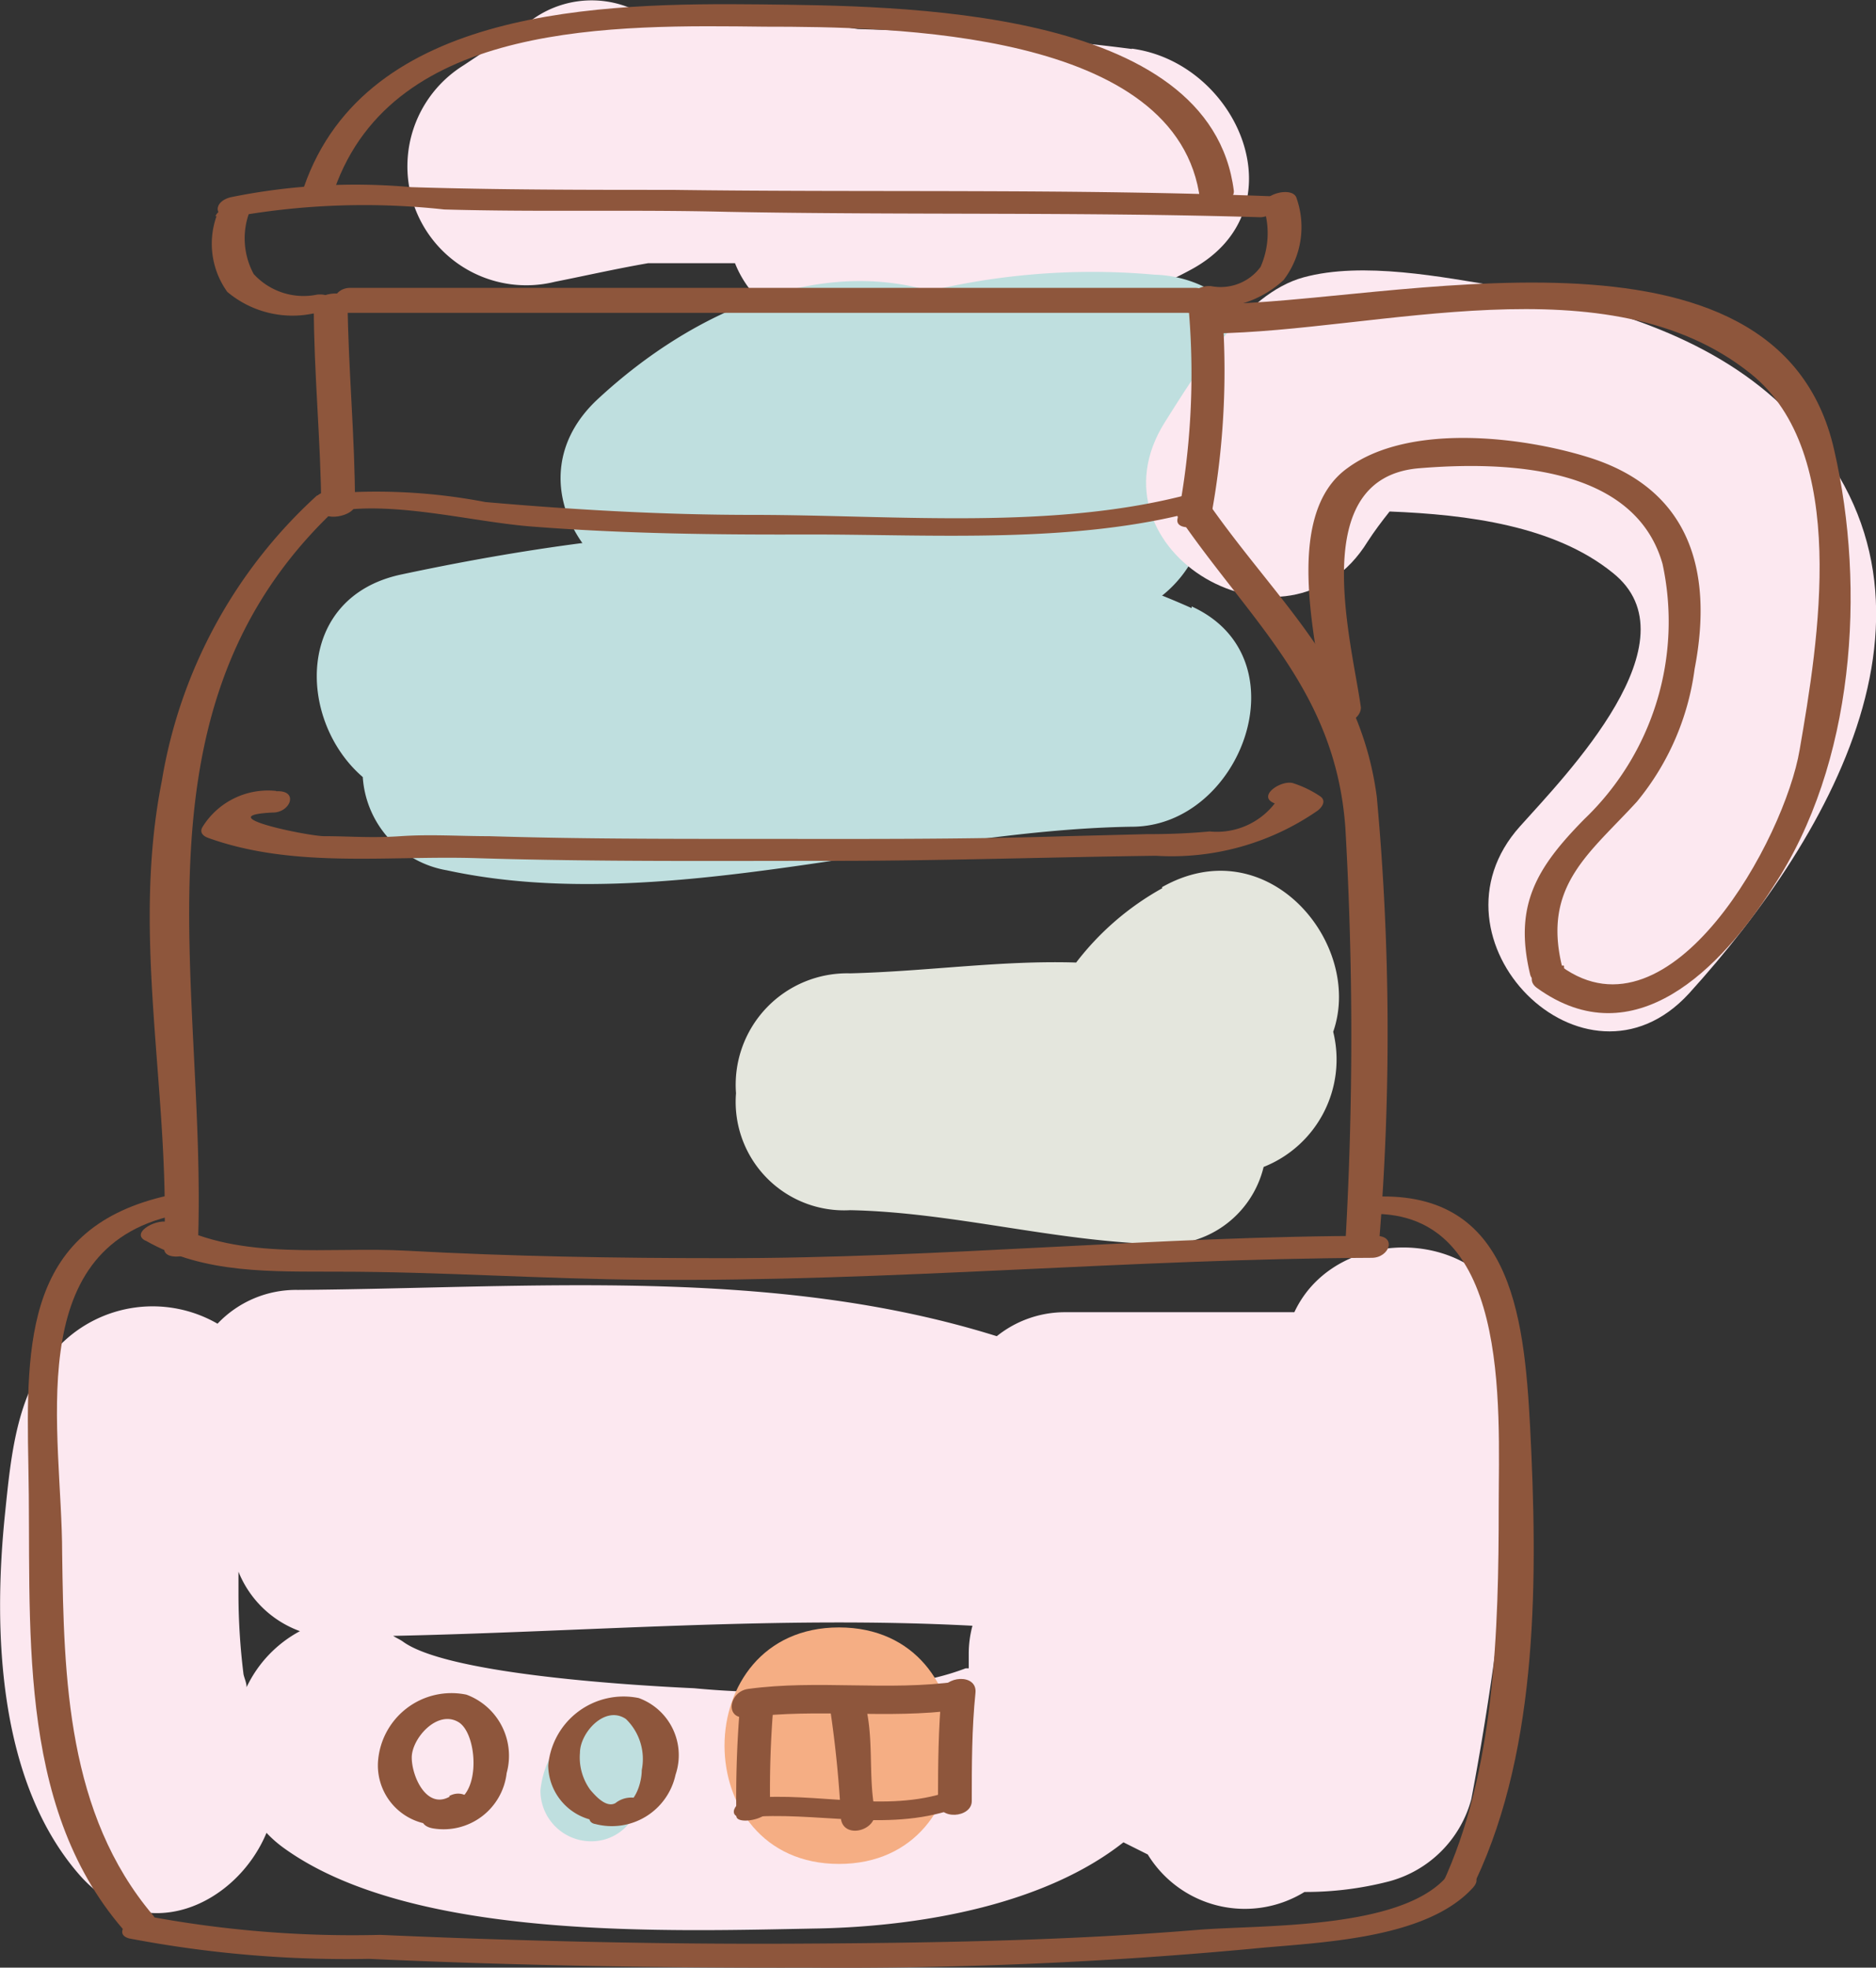<svg xmlns="http://www.w3.org/2000/svg" viewBox="0 0 55.54 58.24"><rect x="0" y="0" width="55.54" height="58.24" fill="#333333" stroke="none"/><defs><style>.cls-1{fill:#bfdfdf;}.cls-2{fill:#fce8f0;}.cls-3{fill:#f5ae84;}.cls-4{fill:#e4e6dd;}.cls-5{fill:#8e563c;}</style></defs><g id="レイヤー_2" data-name="レイヤー 2"><g id="レイヤー_1-2" data-name="レイヤー 1"><path class="cls-1" d="M35.28,18c-7.3-3.27-15.72-2.63-23.38-1-3.18.66-3.1,4.33-1.16,6a3,3,0,0,0,2.49,2.76C19.6,27.14,27,24.57,33.51,24.47c3.24,0,5.11-5,1.77-6.52"/><path class="cls-2" d="M33.51,1.45c-2.7-.35-5.4-.51-8.11-.59A21.55,21.55,0,0,0,19.51.77,3,3,0,0,0,15.73.6l-2,1.33a3.52,3.52,0,0,0,2.7,6.41c.91-.18,1.83-.39,2.76-.55h2.57a3.17,3.17,0,0,0,3.08,2c3.61,0,7.2-.05,10.44-1.82s1.39-6.11-1.77-6.53"/><path class="cls-1" d="M34.18,8.13a20.81,20.81,0,0,0-6.65.48c-3.26-.95-6.93.51-9.84,3.21-2.56,2.39-.18,5.86,2.56,5.91a22.07,22.07,0,0,0,9.21-.65,3.53,3.53,0,0,0,5.74-.34c.89-1.44,2.07-2.43,2.36-4.18a3.58,3.58,0,0,0-3.38-4.43"/><path class="cls-2" d="M52.75,12c-2.21-2.1-5.36-3-8.29-3.51-1.77-.29-4.11-.76-5.87-.28s-3.17,2.81-4.1,4.28c-2.42,3.83,3.65,7.35,6,3.54.2-.31.42-.6.65-.89,2.3.09,4.88.42,6.6,1.81,2.53,2-1.39,6-2.74,7.51-3,3.34,1.91,8.31,5,4.95,4.32-4.76,8.47-12,2.75-17.41"/><path class="cls-2" d="M28.68,49v.38l-.09,0a7.42,7.42,0,0,1-1.86.44,26.07,26.07,0,0,1-6.18.15c-2.36-.11-7.36-.46-8.62-1.38-.1-.07-.2-.11-.29-.17,5.71-.12,11.45-.6,17.15-.3a3.2,3.2,0,0,0-.11.83M7.3,49.94c0-.13-.06-.25-.09-.38a19.39,19.39,0,0,1-.15-2.35c0-.23,0-.46,0-.69a3.1,3.1,0,0,0,1.82,1.76A3.66,3.66,0,0,0,7.3,49.94m31-11.1-.16,0H31.51a3.22,3.22,0,0,0-2,.71c-6.64-2.08-13.83-1.42-20.69-1.37a3.2,3.2,0,0,0-2.38,1,3.85,3.85,0,0,0-4.66.63C.5,41.08.33,43.05.15,44.79c-.36,3.48-.21,7.93,2.19,10.69,1.93,2.22,4.67.89,5.55-1.23a3.57,3.57,0,0,0,.5.44c3.82,2.77,11.45,2.47,15.87,2.39,3.13-.07,6.71-.74,9-2.55l.72.36A3.37,3.37,0,0,0,38.62,56h0a9.87,9.87,0,0,0,2.49-.31,3.44,3.44,0,0,0,2.45-2.44A85.42,85.42,0,0,0,45,40.33c0-4-5.3-4.45-6.68-1.49"/><path class="cls-3" d="M24.84,48.17c-4.52,0-4.52,7,0,7s4.52-7,0-7"/><path class="cls-1" d="M19.8,51.68a1.55,1.55,0,0,0-2-1A2.74,2.74,0,0,0,16,53a1.5,1.5,0,0,0,1.5,1.5,1.43,1.43,0,0,0,1.3-.81,1.36,1.36,0,0,0,.43-.29,1.81,1.81,0,0,0,.57-1.72"/><path class="cls-4" d="M34.41,26.29a8.25,8.25,0,0,0-2.55,2.2c-2.21-.07-4.39.26-6.69.32a3.3,3.3,0,0,0-3.38,3.55,3.21,3.21,0,0,0,3.38,3.46c3,.06,6,.91,9,1a3,3,0,0,0,3.24-2.28,3.42,3.42,0,0,0,2.06-4c.91-2.61-1.95-6.05-5.07-4.28"/><path class="cls-5" d="M9.29,9.05c0,2,.21,4,.22,6,0,.43,1,.23,1-.11,0-2-.2-4-.22-6,0-.44-1-.24-1,.1"/><path class="cls-5" d="M35.2,9.24a22.41,22.41,0,0,1-.34,6.12c-.08.41.9.26,1-.1A23.61,23.61,0,0,0,36.17,9c0-.35-1-.14-1,.26"/><path class="cls-5" d="M9.82,15.15c1.79-.34,4.07.28,5.86.43,2.77.22,5.53.25,8.3.24,3.69,0,7.84.28,11.44-.69.58-.16.44-.68-.14-.52-4.06,1.1-8.79.63-13,.63-2.64,0-5.28-.15-7.91-.38A17.09,17.09,0,0,0,10,14.59c-.47.08-.79.69-.13.56"/><path class="cls-5" d="M9.38,14.67a14.64,14.64,0,0,0-4.59,8.45c-.92,4.63.25,9.2.07,13.84,0,.41,1,.22,1-.12.29-7.75-2.29-16.06,4.33-22,.43-.38-.53-.4-.78-.18"/><path class="cls-5" d="M34.91,15.31c2.13,3.1,4.63,5.14,4.92,9.19a107.74,107.74,0,0,1,0,12.32c0,.52,1,.39,1-.06a76.32,76.32,0,0,0-.07-13.18c-.5-3.76-2.93-5.74-5-8.71-.25-.37-1.17,0-.88.44"/><path class="cls-5" d="M5,35.38c-4.24.93-4.23,4.29-4.16,8,.1,4.63-.41,10,2.8,13.72.26.3,1.19-.07.89-.41-2.54-3-2.64-7-2.69-10.72,0-3.53-1.24-9,3.32-10,.61-.13.44-.73-.16-.6"/><path class="cls-5" d="M3.85,57.38a34.26,34.26,0,0,0,7.08.6c4.34.2,8.67.27,13,.26a131.11,131.11,0,0,0,13.14-.56c1.9-.19,5.13-.25,6.54-1.81.41-.46-.52-.62-.81-.29-1.39,1.54-5.46,1.39-7.32,1.54-4,.33-8,.39-12,.41s-8.15-.08-12.22-.26a32.91,32.91,0,0,1-6.87-.55c-.41-.11-1.14.51-.55.66"/><path class="cls-5" d="M4.31,36.72c1.74,1,3.77.91,5.71.92,3,0,6.08.22,9.13.24,7.17.06,14.3-.62,21.46-.65.53,0,.76-.66.11-.65-6.46,0-12.9.67-19.36.66-3.1,0-6.21-.05-9.31-.22-2.29-.13-4.9.32-7-.82-.34-.19-1.21.28-.75.52"/><path class="cls-5" d="M40.37,35.94c4.38-.3,4,5.69,4,8.65,0,3.63-.11,7.86-1.68,11.2-.13.27.82.17,1-.13,1.88-4,1.83-9.1,1.61-13.42-.18-3.41-.6-7.1-4.79-6.81-.47,0-.81.56-.14.51"/><path class="cls-5" d="M13.31,53.18c-.68.38-1.12-.6-1.12-1.16s.75-1.42,1.38-1.05.69,2.56-.43,2.37c-.52-.09-1,.67-.31.78A1.88,1.88,0,0,0,15,52.48a1.93,1.93,0,0,0-1.19-2.32,2.18,2.18,0,0,0-2.62,2,1.76,1.76,0,0,0,2.56,1.66c.58-.32.06-.94-.45-.66"/><path class="cls-5" d="M18.22,53.37c-.27.15-.59-.21-.75-.4a1.63,1.63,0,0,1-.3-1.09c0-.59.74-1.42,1.36-1A1.65,1.65,0,0,1,19,52.39c0,.42-.24,1.17-.78,1.08a.84.84,0,0,0-.68.18c-.15.13-.11.31.09.34A1.93,1.93,0,0,0,20,52.53a1.8,1.8,0,0,0-1.09-2.27,2.24,2.24,0,0,0-2.68,2,1.68,1.68,0,0,0,2.63,1.36c.14-.07.29-.28.08-.37a.75.75,0,0,0-.68.09"/><path class="cls-5" d="M21.91,50.47a32.68,32.68,0,0,0-.11,3.28c0,.28,1,.1,1-.26a29.86,29.86,0,0,1,.11-3.14c0-.38-.94-.19-1,.12"/><path class="cls-5" d="M22.11,53.79c2-.19,4.13.44,6.11-.24.57-.2.44-.72-.14-.52-1.86.64-3.92,0-5.84.19-.49.05-.8.64-.13.57"/><path class="cls-5" d="M22.15,50.83c2.06-.27,4.14.06,6.2-.22.58-.08.7-.93,0-.84-2.06.29-4.14-.06-6.2.22-.58.08-.7.92-.05.84"/><path class="cls-5" d="M27.88,50.09c-.1,1.07-.11,2.14-.11,3.22,0,.58,1,.5,1,0,0-1.07,0-2.14.11-3.21.05-.58-.94-.5-1,0"/><path class="cls-5" d="M24.57,50.54a33.32,33.32,0,0,1,.33,3.32c.11.58,1.08.32,1-.26-.21-1.1,0-2.23-.33-3.32-.17-.57-1.14-.31-1,.26"/><path class="cls-5" d="M6.41,6.4a2.44,2.44,0,0,0,.32,2.24,3,3,0,0,0,2.54.64c.49,0,.79-.62.12-.56a2,2,0,0,1-1.88-.61,2.22,2.22,0,0,1-.13-1.82c.09-.38-.88-.23-1,.11"/><path class="cls-5" d="M7,6.4a21.82,21.82,0,0,1,6.15-.2c2.79.08,5.59,0,8.38.07,5.25.1,10.53,0,15.78.16.41,0,1-.59.35-.62C31.74,5.58,25.8,5.7,19.9,5.62c-2.57,0-5.14,0-7.72-.08a18.5,18.5,0,0,0-5.36.3c-.59.16-.44.72.15.56"/><path class="cls-5" d="M37.41,6.14a2.48,2.48,0,0,1-.09,1.76,1.47,1.47,0,0,1-1.46.57.7.7,0,0,0-.63.28c-.12.2.09.33.27.34A3.12,3.12,0,0,0,38,8.29a2.58,2.58,0,0,0,.39-2.41c-.09-.39-1.06-.14-1,.26"/><path class="cls-5" d="M10.29,9.26h25c.57,0,.73-.74.08-.74h-25c-.56,0-.72.74-.07.74"/><path class="cls-5" d="M9.9,5.61C11.66.6,18.24.74,22.65.79c3.74,0,12.26.1,12.88,5.13,0,.41,1,.17,1-.26-.68-5.49-10-5.48-14-5.53C17.82.08,10.85.21,9,5.53c-.17.5.79.45.92.08"/><path class="cls-5" d="M35.88,9.87c4.93-.06,11.72-2.2,15.95,1.19,2.94,2.35,2,7.94,1.45,11.13-.44,2.63-3.8,8.77-7.05,6.42-.43-.3-1.21.28-.73.63,2.88,2.08,5.47-.59,7-3,2.4-3.62,2.75-8.8,1.8-12.93C52.62,5.92,41,9,35.93,9c-.6,0-.7.86,0,.85"/><path class="cls-5" d="M46.24,28.58c-.57-2.37.82-3.32,2.22-4.85a7.75,7.75,0,0,0,1.71-3.93c.58-3-.21-5.36-3.16-6.27-2-.62-5.31-1-7.11.32-2,1.42-.87,5.43-.61,7.35.07.46,1,.21,1-.26-.28-2-1.62-6.8,1.72-7.08,2.55-.21,6.38-.09,7.21,2.83a8.09,8.09,0,0,1-2.31,7.55c-1.42,1.44-2.1,2.56-1.61,4.6.11.46,1.08.2,1-.26"/><path class="cls-5" d="M8.17,23.41A2.28,2.28,0,0,0,6,24.47c-.1.16,0,.27.16.33,2.53.91,5.31.52,7.94.6,3.53.11,7.06.08,10.59.08,3.18,0,6.35-.11,9.53-.15A7.59,7.59,0,0,0,39,24c.15-.11.28-.31.07-.44a3.15,3.15,0,0,0-.76-.37c-.35-.14-1.13.38-.57.59a2.17,2.17,0,0,1-1.93.83c-.63.06-1.25.08-1.88.08l-2.35.06c-3.13.1-6.26.08-9.4.08-2.56,0-5.13,0-7.7-.08-.88,0-1.74-.06-2.62,0s-1.5,0-2.26,0c-.47,0-3.47-.61-1.52-.7.52,0,.77-.66.11-.63"/></g></g></svg>